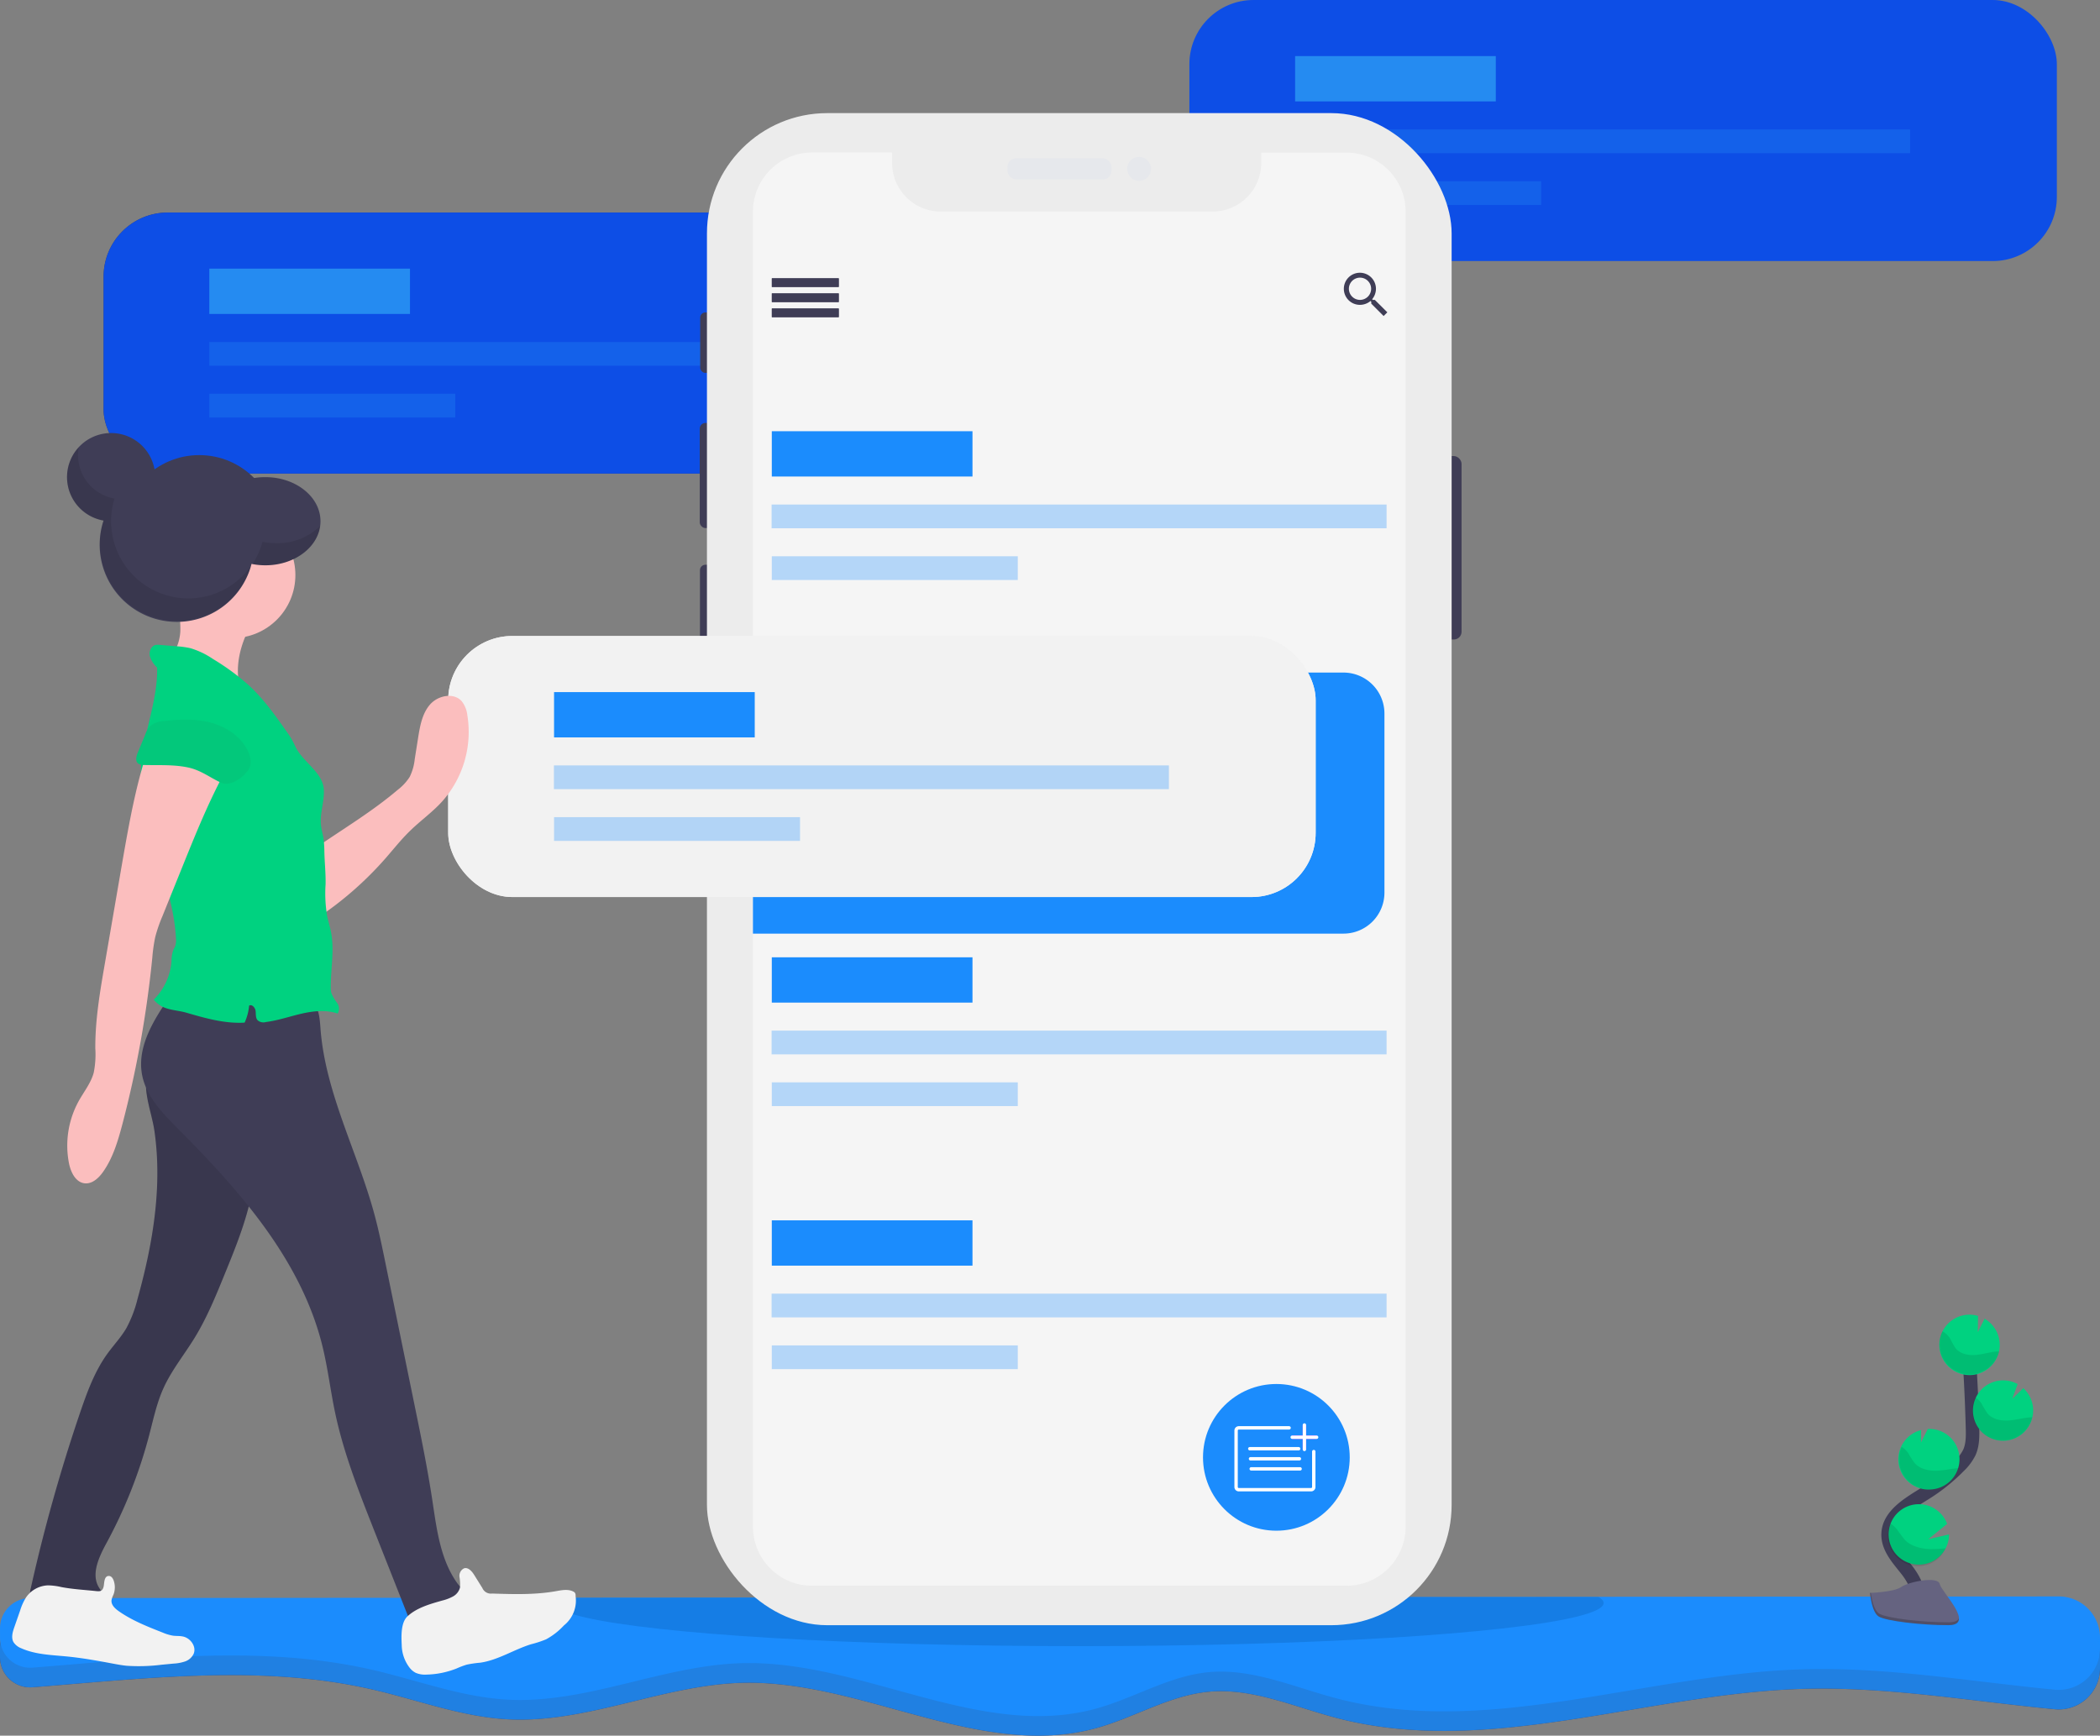 <svg xmlns="http://www.w3.org/2000/svg" width="623" height="515" viewBox="0 0 623 515">
  <rect x="0" y="0" width="623" height="515" fill="#808080" stroke="none"/>
  <g id="undraw_note_list_etto" transform="translate(0)">
    <path id="Path_397" data-name="Path 397" d="M736,809.349v3.2a12.228,12.228,0,0,1-13.375,12.163c-25.042-2.381-49.968-6.811-75.093-6.037-46.322,1.415-93.028,20.376-137.866,8.661-12.646-3.3-25.15-9.045-38.16-7.81-11.673,1.107-22.061,7.714-33.37,10.812-34.393,9.449-69.413-14.429-105.066-13.463-23.5.64-46,12.093-69.477,10.819-13.6-.73-26.564-5.71-39.836-8.777-33.043-7.644-67.072-3.374-101.119-.723A8.958,8.958,0,0,1,113,809.279v-2.74a8.959,8.959,0,0,1,8.955-8.962L723.8,797.09A12.229,12.229,0,0,1,736,809.349Z" transform="translate(-113 -317.557)" fill="#3f3d56"/>
    <path id="Path_398" data-name="Path 398" d="M736,809.349v3.2a12.228,12.228,0,0,1-13.375,12.163c-25.042-2.381-49.968-6.811-75.093-6.037-46.322,1.415-93.028,20.376-137.866,8.661-12.646-3.3-25.15-9.045-38.16-7.81-11.673,1.107-22.061,7.714-33.37,10.812-34.393,9.449-69.413-14.429-105.066-13.463-23.5.64-46,12.093-69.477,10.819-13.6-.73-26.564-5.71-39.836-8.777-33.043-7.644-67.072-3.374-101.119-.723A8.958,8.958,0,0,1,113,809.279v-2.74a8.959,8.959,0,0,1,8.955-8.962L723.8,797.09A12.229,12.229,0,0,1,736,809.349Z" transform="translate(-113 -317.557)" fill="#1b8cfd" opacity="0.84"/>
    <path id="Path_399" data-name="Path 399" d="M736,800.209v3.2a13.057,13.057,0,0,1-.07,1.331,12.226,12.226,0,0,1-13.3,10.883c-25.042-2.388-49.968-6.818-75.093-6.043C601.21,811,554.5,829.964,509.667,818.242c-12.646-3.3-25.15-9.046-38.16-7.81-11.673,1.107-22.061,7.714-33.37,10.819-34.393,9.423-69.413-14.455-105.066-13.495-23.5.64-46,12.093-69.477,10.825-13.6-.736-26.564-5.71-39.836-8.783-33.037-7.637-67.072-3.367-101.119-.717a8.956,8.956,0,0,1-9.5-7.362,8.78,8.78,0,0,1-.134-1.575v-2.74a8.958,8.958,0,0,1,8.955-8.962l150.844-.122,308.18-.256L723.8,787.95A12.229,12.229,0,0,1,736,800.209Z" transform="translate(-113 -314.268)" fill="#1b8cfd"/>
    <path id="Path_400" data-name="Path 400" d="M681.709,789.982c0,1.415-2.791,2.772-7.938,4.046-20.607,5.089-78.861,8.757-147.621,8.757-67.646,0-125.2-3.553-146.6-8.521-5.761-1.338-8.962-2.778-8.962-4.283,0-.525.384-1.044,1.139-1.556l308.436-.256C681.184,788.765,681.709,789.341,681.709,789.982Z" transform="translate(-205.964 -314.347)" fill="#004a94" opacity="0.22"/>
    <g id="Group_230" data-name="Group 230" transform="translate(352.852)" opacity="0.9">
      <rect id="Rectangle_328" data-name="Rectangle 328" width="257.345" height="77.46" rx="19.03" fill="#0048f1"/>
      <rect id="Rectangle_329" data-name="Rectangle 329" width="59.535" height="13.443" transform="translate(31.368 16.644)" fill="#1b8cfd"/>
      <rect id="Rectangle_330" data-name="Rectangle 330" width="182.446" height="7.042" transform="translate(31.368 38.41)" fill="#1b8cfd" opacity="0.3"/>
      <rect id="Rectangle_331" data-name="Rectangle 331" width="72.978" height="7.042" transform="translate(31.368 53.774)" fill="#1b8cfd" opacity="0.3"/>
    </g>
    <g id="Group_231" data-name="Group 231" transform="translate(30.728 63.062)" opacity="0.9">
      <rect id="Rectangle_332" data-name="Rectangle 332" width="257.345" height="77.46" rx="19.03" fill="#36334a"/>
      <rect id="Rectangle_333" data-name="Rectangle 333" width="59.535" height="13.443" transform="translate(31.368 16.644)" fill="#36334a"/>
      <rect id="Rectangle_334" data-name="Rectangle 334" width="182.446" height="7.042" transform="translate(31.368 38.41)" fill="#36334a"/>
      <rect id="Rectangle_335" data-name="Rectangle 335" width="72.978" height="7.042" transform="translate(31.368 53.774)" fill="#36334a"/>
      <rect id="Rectangle_336" data-name="Rectangle 336" width="257.345" height="77.46" rx="19.03" fill="#0048f1"/>
      <rect id="Rectangle_337" data-name="Rectangle 337" width="59.535" height="13.443" transform="translate(31.368 16.644)" fill="#1b8cfd"/>
      <rect id="Rectangle_338" data-name="Rectangle 338" width="182.446" height="7.042" transform="translate(31.368 38.41)" fill="#1b8cfd" opacity="0.3"/>
      <rect id="Rectangle_339" data-name="Rectangle 339" width="72.978" height="7.042" transform="translate(31.368 53.774)" fill="#1b8cfd" opacity="0.3"/>
    </g>
    <rect id="Rectangle_340" data-name="Rectangle 340" width="6.6" height="54.427" rx="2.29" transform="translate(427 135.322)" fill="#3f3d56"/>
    <rect id="Rectangle_341" data-name="Rectangle 341" width="3.707" height="17.918" rx="1.5" transform="translate(207.725 92.717)" fill="#3f3d56"/>
    <rect id="Rectangle_342" data-name="Rectangle 342" width="4.174" height="31.189" rx="1.69" transform="translate(207.591 125.494)" fill="#3f3d56"/>
    <rect id="Rectangle_343" data-name="Rectangle 343" width="3.975" height="31.458" rx="1.61" transform="translate(207.655 167.569)" fill="#3f3d56"/>
    <rect id="Rectangle_344" data-name="Rectangle 344" width="220.92" height="448.658" rx="35.69" transform="translate(209.729 33.564)" fill="#ececec"/>
    <rect id="Rectangle_345" data-name="Rectangle 345" width="30.849" height="6.267" rx="2.54" transform="translate(298.886 46.975)" fill="#e6e8ec"/>
    <circle id="Ellipse_50" data-name="Ellipse 50" cx="3.553" cy="3.553" r="3.553" transform="translate(334.383 46.553)" fill="#e6e8ec"/>
    <path id="Path_401" data-name="Path 401" d="M655.986,135.723V525.917a17.54,17.54,0,0,1-17.547,17.527H479.9a17.54,17.54,0,0,1-17.547-17.527V135.723A17.54,17.54,0,0,1,479.9,118.19h23.724v3.077A14.449,14.449,0,0,0,518.07,135.7h80.66a14.443,14.443,0,0,0,14.417-14.437v-3.045h25.293a17.54,17.54,0,0,1,17.547,17.5Z" transform="translate(-238.979 -72.931)" fill="#f5f5f5"/>
    <rect id="Rectangle_346" data-name="Rectangle 346" width="19.845" height="2.561" transform="translate(228.981 82.581)" fill="#3f3d56"/>
    <rect id="Rectangle_347" data-name="Rectangle 347" width="19.845" height="2.561" transform="translate(228.981 87.062)" fill="#3f3d56"/>
    <rect id="Rectangle_348" data-name="Rectangle 348" width="19.845" height="2.561" transform="translate(228.981 91.543)" fill="#3f3d56"/>
    <rect id="Rectangle_349" data-name="Rectangle 349" width="19.845" height="2.561" transform="translate(228.981 82.581)" fill="#3f3d56"/>
    <rect id="Rectangle_350" data-name="Rectangle 350" width="19.845" height="2.561" transform="translate(228.981 87.062)" fill="#3f3d56"/>
    <rect id="Rectangle_351" data-name="Rectangle 351" width="19.845" height="2.561" transform="translate(228.981 91.543)" fill="#3f3d56"/>
    <path id="Path_402" data-name="Path 402" d="M745.493,181.963h-.583l-.224-.186a4.872,4.872,0,0,0,1.139-3.13,4.763,4.763,0,1,0-4.737,4.788,4.949,4.949,0,0,0,3.124-1.14l.218.186v.589l3.674,3.681,1.1-1.1Zm-4.4,0a3.3,3.3,0,1,1,2.342-.97,3.316,3.316,0,0,1-2.342.97Z" transform="translate(-337.626 -92.981)" fill="#3f3d56"/>
    <rect id="Rectangle_352" data-name="Rectangle 352" width="59.535" height="13.443" transform="translate(228.967 127.948)" fill="#1b8cfd"/>
    <rect id="Rectangle_353" data-name="Rectangle 353" width="182.446" height="7.042" transform="translate(228.909 149.7)" fill="#1b8cfd" opacity="0.3"/>
    <rect id="Rectangle_354" data-name="Rectangle 354" width="72.978" height="7.042" transform="translate(228.962 165.054)" fill="#1b8cfd" opacity="0.3"/>
    <rect id="Rectangle_355" data-name="Rectangle 355" width="59.535" height="13.443" transform="translate(228.967 284.044)" fill="#1b8cfd"/>
    <rect id="Rectangle_356" data-name="Rectangle 356" width="182.446" height="7.042" transform="translate(228.909 305.798)" fill="#1b8cfd" opacity="0.3"/>
    <rect id="Rectangle_357" data-name="Rectangle 357" width="72.978" height="7.042" transform="translate(228.962 321.151)" fill="#1b8cfd" opacity="0.3"/>
    <rect id="Rectangle_358" data-name="Rectangle 358" width="59.535" height="13.443" transform="translate(228.967 362.092)" fill="#1b8cfd"/>
    <rect id="Rectangle_359" data-name="Rectangle 359" width="182.446" height="7.042" transform="translate(228.909 383.846)" fill="#1b8cfd" opacity="0.3"/>
    <rect id="Rectangle_360" data-name="Rectangle 360" width="72.978" height="7.042" transform="translate(228.962 399.2)" fill="#1b8cfd" opacity="0.3"/>
    <circle id="Ellipse_51" data-name="Ellipse 51" cx="21.765" cy="21.765" r="21.765" transform="translate(356.891 410.652)" fill="#1b8cfd"/>
    <path id="Path_403" data-name="Path 403" d="M709.376,716.855v10.518a.8.8,0,0,1-.8.8H687.13a.8.8,0,0,1-.8-.8V710.62a.8.8,0,0,1,.8-.8h14.922" transform="translate(-319.623 -286.154)" fill="none" stroke="#fff" stroke-linecap="round" stroke-miterlimit="10" stroke-width="1"/>
    <line id="Line_22" data-name="Line 22" x2="14.506" transform="translate(370.767 429.857)" fill="none" stroke="#fff" stroke-linecap="round" stroke-miterlimit="10" stroke-width="1"/>
    <line id="Line_23" data-name="Line 23" x2="14.512" transform="translate(370.978 432.846)" fill="none" stroke="#fff" stroke-linecap="round" stroke-miterlimit="10" stroke-width="1"/>
    <line id="Line_24" data-name="Line 24" x2="14.512" transform="translate(371.189 435.83)" fill="none" stroke="#fff" stroke-linecap="round" stroke-miterlimit="10" stroke-width="1"/>
    <line id="Line_25" data-name="Line 25" y2="7.253" transform="translate(386.976 422.815)" fill="none" stroke="#f0f" stroke-miterlimit="10" stroke-width="1"/>
    <line id="Line_26" data-name="Line 26" x1="7.259" transform="translate(383.346 426.445)" fill="none" stroke="#f0f" stroke-miterlimit="10" stroke-width="1"/>
    <line id="Line_27" data-name="Line 27" y2="7.253" transform="translate(386.976 422.815)" fill="none" stroke="#fff" stroke-linecap="round" stroke-miterlimit="10" stroke-width="1"/>
    <line id="Line_28" data-name="Line 28" x1="7.259" transform="translate(383.346 426.445)" fill="none" stroke="#fff" stroke-linecap="round" stroke-miterlimit="10" stroke-width="1"/>
    <path id="Path_404" data-name="Path 404" d="M996.994,749c1.921-3.527-.256-7.855-2.746-11s-5.512-6.4-5.448-10.428c.1-5.762,6.21-9.161,11.094-12.221a53.766,53.766,0,0,0,9.961-8.008,14.6,14.6,0,0,0,3.06-4.1c1.011-2.253.986-4.814.922-7.279q-.326-12.329-1.223-24.64" transform="translate(-428.664 -272.303)" fill="none" stroke="#3f3d56" stroke-miterlimit="10" stroke-width="4"/>
    <path id="Path_405" data-name="Path 405" d="M1030.443,665.814a8.963,8.963,0,0,0-4.481-7.362l-2.01,3.982.064-4.82a9.1,9.1,0,0,0-2.964-.359,8.962,8.962,0,1,0,9.4,8.559Z" transform="translate(-437.204 -267.164)" fill="#00d280"/>
    <path id="Path_406" data-name="Path 406" d="M1005.965,758.272a8.962,8.962,0,1,1,.435-7.234l-5.614,4.564,6.178-1.428A8.963,8.963,0,0,1,1005.965,758.272Z" transform="translate(-428.75 -298.885)" fill="#00d280"/>
    <path id="Path_407" data-name="Path 407" d="M1003.157,728.274a8.962,8.962,0,0,1-2.849-17.624l-.051,3.7,2.036-4.027h0a8.962,8.962,0,0,1,9.391,8.553,8.86,8.86,0,0,1-.384,3.066,8.962,8.962,0,0,1-8.143,6.331Z" transform="translate(-430.378 -286.331)" fill="#00d280"/>
    <path id="Path_408" data-name="Path 408" d="M1037.4,705.628a8.962,8.962,0,1,1,3.976-16.817l-1.588,4.353,3.265-3.137a8.962,8.962,0,0,1,2.913,6.19,8.827,8.827,0,0,1-.224,2.477,8.962,8.962,0,0,1-8.341,6.933Z" transform="translate(-442.808 -278.139)" fill="#00d280"/>
    <path id="Path_409" data-name="Path 409" d="M1029.257,670.973c-2.074.224-4.091.871-6.171,1s-4.366-.365-5.685-1.984a27.786,27.786,0,0,1-1.658-2.926,6.4,6.4,0,0,0-2.266-2.132,8.962,8.962,0,1,0,16.8,5.966Q1029.769,670.916,1029.257,670.973Z" transform="translate(-437.228 -269.93)" opacity="0.1"/>
    <path id="Path_410" data-name="Path 410" d="M1037.327,708.5a8.962,8.962,0,0,1-8.546-12.8,6.64,6.64,0,0,1,1.805,1.805,29.379,29.379,0,0,0,1.78,2.97c1.4,1.645,3.79,2.183,5.96,2.087s4.264-.717,6.4-.915c.3,0,.6-.045.909-.051A8.962,8.962,0,0,1,1037.327,708.5Z" transform="translate(-442.738 -281.073)" opacity="0.1"/>
    <path id="Path_411" data-name="Path 411" d="M1003.258,731.26a8.962,8.962,0,0,1-8.616-12.65,7.349,7.349,0,0,1,1.92,1.824,30.18,30.18,0,0,0,1.953,3.034c1.517,1.684,4.065,2.279,6.357,2.228s4.372-.6,6.581-.768a8.962,8.962,0,0,1-8.194,6.331Z" transform="translate(-430.479 -289.316)" opacity="0.1"/>
    <path id="Path_412" data-name="Path 412" d="M1005.831,761.5a8.973,8.973,0,0,1-16.382-7.33,8.862,8.862,0,0,1,1.972,1.76,39.039,39.039,0,0,0,2.407,3.2c1.837,1.805,4.8,2.561,7.445,2.618a38.408,38.408,0,0,0,4.558-.25Z" transform="translate(-428.615 -302.112)" opacity="0.1"/>
    <path id="Path_413" data-name="Path 413" d="M980.43,784.157s7.093-.218,9.231-1.741,10.883-3.335,11.433-.9,10.659,12.163,2.657,12.2-18.6-1.242-20.741-2.561S980.43,784.157,980.43,784.157Z" transform="translate(-425.652 -311.524)" fill="#656380"/>
    <path id="Path_414" data-name="Path 414" d="M1003.892,795.018c-8.009.064-18.6-1.248-20.735-2.561-1.626-.992-2.273-4.539-2.49-6.177h-.237s.448,5.723,2.561,7.042,12.733,2.605,20.741,2.561c2.311,0,3.1-.839,3.06-2.055C1006.491,794.544,1005.614,795,1003.892,795.018Z" transform="translate(-425.652 -313.667)" opacity="0.2"/>
    <path id="Path_415" data-name="Path 415" d="M649.693,371.661v53.095A12.163,12.163,0,0,1,637.53,436.92H462.35V359.46H637.53a12.163,12.163,0,0,1,12.163,12.2Z" transform="translate(-238.975 -159.9)" fill="#1b8cfd"/>
    <rect id="Rectangle_361" data-name="Rectangle 361" width="257.345" height="77.46" rx="19.03" transform="translate(132.965 188.705)" fill="#f2f2f2"/>
    <rect id="Rectangle_362" data-name="Rectangle 362" width="257.345" height="77.46" rx="19.03" transform="translate(132.965 188.705)" fill="#f2f2f2"/>
    <rect id="Rectangle_363" data-name="Rectangle 363" width="59.535" height="13.443" transform="translate(164.37 205.356)" fill="#1b8cfd"/>
    <rect id="Rectangle_364" data-name="Rectangle 364" width="182.446" height="7.042" transform="translate(164.328 227.109)" fill="#1b8cfd" opacity="0.3"/>
    <rect id="Rectangle_365" data-name="Rectangle 365" width="72.978" height="7.042" transform="translate(164.367 242.463)" fill="#1b8cfd" opacity="0.3"/>
    <circle id="Ellipse_52" data-name="Ellipse 52" cx="22.886" cy="22.886" r="22.886" transform="translate(36.227 135.036)" fill="#3f3d56"/>
    <path id="Path_416" data-name="Path 416" d="M163.86,564.171c2.362,16.574-.519,33.474-5.006,49.6a36.833,36.833,0,0,1-3.31,8.725c-1.568,2.7-3.751,5.012-5.6,7.547-3.841,5.288-6.094,11.523-8.2,17.694A499.1,499.1,0,0,0,127.14,699.8a3.566,3.566,0,0,0,0,2.221c.557,1.28,2.247,1.447,3.636,1.44l17.963-.1c.64-1.229-.544-2.561-1.28-3.739-2.561-3.982-.1-9.154,2.157-13.322a143.228,143.228,0,0,0,12.662-32.008c1.229-4.692,2.228-9.487,4.225-13.911,2.413-5.364,6.2-9.98,9.27-15,3.572-5.832,6.178-12.163,8.764-18.52,3.611-8.821,7.253-17.752,8.674-27.175,1.338-8.847.679-17.861-.192-26.765A1.69,1.69,0,0,0,191.06,551l-24.1-1.242c-4.968-.256-6.146-1.344-5.39,3.534C162.093,556.937,163.335,560.484,163.86,564.171Z" transform="translate(-118.024 -228.456)" fill="#3f3d56"/>
    <path id="Path_417" data-name="Path 417" d="M163.86,564.171c2.362,16.574-.519,33.474-5.006,49.6a36.833,36.833,0,0,1-3.31,8.725c-1.568,2.7-3.751,5.012-5.6,7.547-3.841,5.288-6.094,11.523-8.2,17.694A499.1,499.1,0,0,0,127.14,699.8a3.566,3.566,0,0,0,0,2.221c.557,1.28,2.247,1.447,3.636,1.44l17.963-.1c.64-1.229-.544-2.561-1.28-3.739-2.561-3.982-.1-9.154,2.157-13.322a143.228,143.228,0,0,0,12.662-32.008c1.229-4.692,2.228-9.487,4.225-13.911,2.413-5.364,6.2-9.98,9.27-15,3.572-5.832,6.178-12.163,8.764-18.52,3.611-8.821,7.253-17.752,8.674-27.175,1.338-8.847.679-17.861-.192-26.765A1.69,1.69,0,0,0,191.06,551l-24.1-1.242c-4.968-.256-6.146-1.344-5.39,3.534C162.093,556.937,163.335,560.484,163.86,564.171Z" transform="translate(-118.024 -228.456)" opacity="0.1"/>
    <path id="Path_418" data-name="Path 418" d="M187.1,508.475c-4.9,7.042-10.031,15.146-8.405,23.577,1.236,6.4,6.114,11.363,10.716,16,18.4,18.475,36.489,39,42.75,64.317,1.613,6.542,2.394,13.258,3.783,19.845,2.522,11.971,7.042,23.417,11.523,34.793l11.984,30.331A18.155,18.155,0,0,0,276.8,685.819a7.6,7.6,0,0,1-4.552-2.926c-5.121-7.087-6.171-16.2-7.483-24.845-1.453-9.551-3.393-19.026-5.339-28.494l-8.578-41.879c-.992-4.833-1.984-9.673-3.278-14.429-5.006-18.456-14.493-35.849-15.959-54.932-.218-2.8-.352-5.883-2.253-7.964-2-2.2-5.275-2.561-8.239-2.733C209.131,506.823,198.786,505.652,187.1,508.475Z" transform="translate(-136.53 -213.059)" fill="#3f3d56"/>
    <path id="Path_419" data-name="Path 419" d="M133.258,781.767a19.11,19.11,0,0,0-3.982-.512,8.271,8.271,0,0,0-6.5,3.553,16.166,16.166,0,0,0-1.748,3.841l-1.735,4.98c-.512,1.46-1.011,3.143-.25,4.481a4.75,4.75,0,0,0,2.33,1.824c4.2,1.869,8.93,1.972,13.507,2.42,4.443.435,8.847,1.216,13.232,2.042,1.511.282,3.015.57,4.545.723a54.159,54.159,0,0,0,10.281-.307l3.527-.339a12.7,12.7,0,0,0,3.47-.64,4.373,4.373,0,0,0,2.561-2.3c.871-2.157-1-4.712-3.284-5.121-.928-.186-1.888-.1-2.83-.224a13.372,13.372,0,0,1-3.1-.928c-4.513-1.773-9.071-3.566-13.04-6.357-1.1-.775-2.253-1.856-2.132-3.2a6.525,6.525,0,0,1,.57-1.658,6.056,6.056,0,0,0,.051-4.283c-.218-.589-.64-1.21-1.236-1.28-1.69-.2-1.485,2.26-1.735,3.2-.339,1.28-.954,1.4-2.157,1.28C140.146,782.593,136.69,782.42,133.258,781.767Z" transform="translate(-115.033 -310.857)" fill="#f2f2f2"/>
    <path id="Path_420" data-name="Path 420" d="M299.3,797.627a11.3,11.3,0,0,0,2.445,6.882,5.353,5.353,0,0,0,1.741,1.4,6.992,6.992,0,0,0,3.169.506,25.64,25.64,0,0,0,8.892-1.8,25.423,25.423,0,0,1,3.073-1.159,34.49,34.49,0,0,1,3.995-.576c5.294-.762,9.942-3.886,15.057-5.467a31.663,31.663,0,0,0,4.481-1.472,20.542,20.542,0,0,0,5.269-4.116,9.434,9.434,0,0,0,3.457-8.719,1.657,1.657,0,0,0-.154-.9,1.345,1.345,0,0,0-.576-.455c-1.556-.768-3.4-.384-5.121-.083-6.222,1.107-12.592.9-18.91.7a2.746,2.746,0,0,1-2.906-1.658l-2.4-3.841c-.685-1.1-1.773-2.362-3.015-1.984a2.457,2.457,0,0,0-1.357,2.561,13.683,13.683,0,0,1,.16,3.1,4.232,4.232,0,0,1-2.049,2.663,13.084,13.084,0,0,1-3.2,1.229c-3.534,1-7.644,2.132-10.377,4.731C298.994,791.033,299.18,795.162,299.3,797.627Z" transform="translate(-180.122 -309.54)" fill="#f2f2f2"/>
    <path id="Path_421" data-name="Path 421" d="M283.526,398.1a14.833,14.833,0,0,0,3.5-3.8,15.5,15.5,0,0,0,1.492-5.256l1.005-6.35c.557-3.5,1.21-7.208,3.547-9.878s6.991-3.623,9.366-.986a8.216,8.216,0,0,1,1.7,4.251,30.945,30.945,0,0,1-7.567,25.606c-2.874,3.15-6.4,5.653-9.442,8.629-2.65,2.561-4.948,5.5-7.394,8.284a102.053,102.053,0,0,1-20.146,17.6c.09-4.763.7-9.871,0-14.6-.519-3.418-1.92-5.262,1.389-7.5C268.655,408.884,276.407,404.16,283.526,398.1Z" transform="translate(-165.48 -163.791)" fill="#fbbebe"/>
    <path id="Path_422" data-name="Path 422" d="M194.041,334.943c-.25,3.406-1.664,6.888-4.481,8.853q11.965,4.187,23.6,9.231c-1.5-1.44-1.952-3.649-2.023-5.723-.2-5.422,1.677-10.755,4.417-15.428a3.745,3.745,0,0,0,.723-2.036c-.09-1.511-1.882-2.209-3.354-2.561a82.487,82.487,0,0,0-15.313-2.221c-2.209-.07-4.827-.768-4.327,2.042A30.907,30.907,0,0,1,194.041,334.943Z" transform="translate(-140.549 -147.445)" fill="#fbbebe"/>
    <circle id="Ellipse_53" data-name="Ellipse 53" cx="18.712" cy="18.712" r="18.712" transform="translate(50.208 151.914)" fill="#fbbebe"/>
    <path id="Path_423" data-name="Path 423" d="M223.917,376.392a22.638,22.638,0,0,0-2.375-3.982c-3.393-4.872-6.875-9.737-11.228-13.77a69.9,69.9,0,0,0-10.659-7.829,24.191,24.191,0,0,0-6.671-3.2,26.1,26.1,0,0,0-4.283-.583l-4.859-.4a3.973,3.973,0,0,0-1.28.038c-1.319.333-1.92,1.972-1.639,3.3a8.112,8.112,0,0,0,2.164,3.406c.218,9.916-4.193,19.7-4.788,29.6-1.043,17.284,9.526,33.423,10.371,50.752a5.474,5.474,0,0,1-.243,2.324c-.141.359-.352.685-.512,1.037a10.131,10.131,0,0,0-.57,3.521,17.886,17.886,0,0,1-5.269,11.28,7.829,7.829,0,0,0,2.97,2.266c2.042.89,4.481.967,6.651,1.588,5.659,1.652,11.459,3.316,17.342,2.964a15.3,15.3,0,0,0,1.338-5.038c.832-.518,1.792.589,1.92,1.562s-.058,2.106.64,2.81a2.635,2.635,0,0,0,2.433.487c3.591-.455,7.042-1.664,10.563-2.477s7.285-1.2,10.71-.038a2.866,2.866,0,0,0-.166-3.137A14.011,14.011,0,0,1,234.794,450a6.452,6.452,0,0,1-.2-1.888c0-5.473,1.127-11,.058-16.375-.314-1.575-.813-3.111-1.133-4.692a40.469,40.469,0,0,1-.461-9.359c.083-3.13-.294-6.517-.358-9.692a30.909,30.909,0,0,0-.256-3.924c-.218-1.364-.64-2.7-.755-4.071-.346-3.5,1.063-6.965.851-10.473C232.182,384.2,225.991,381.3,223.917,376.392Z" transform="translate(-136.471 -155.277)" fill="#00d280"/>
    <path id="Path_424" data-name="Path 424" d="M169.433,389.128c-4.532,12.022-6.747,24.774-8.962,37.437l-5.121,29.742c-1.453,8.405-2.913,16.862-2.855,25.389a27.177,27.177,0,0,1-.474,7.144c-.819,3.034-2.855,5.563-4.4,8.322a27.386,27.386,0,0,0-2.945,18.52c.525,2.657,1.959,5.672,4.654,5.979,2.215.243,4.129-1.517,5.422-3.335,2.97-4.167,4.443-9.2,5.761-14.154a320.154,320.154,0,0,0,8.879-49.35,48.047,48.047,0,0,1,.89-6.274,44.517,44.517,0,0,1,2.164-6.248q2.938-7.285,5.883-14.57c4.526-11.222,9.077-22.5,15.293-32.879-6.146-1.767-12.541-3.841-18.686-5.589C173.165,388.738,171.264,389.052,169.433,389.128Z" transform="translate(-124.218 -170.555)" fill="#fbbebe"/>
    <path id="Path_425" data-name="Path 425" d="M191.586,395.472c-4.3-.928-8.751-.64-13.143-.749a2.836,2.836,0,0,1-1.767-.461c-.89-.762-.512-2.189-.064-3.271l2.125-5.121a7.452,7.452,0,0,1,1.7-2.83,7.222,7.222,0,0,1,4.039-1.37c4.667-.538,9.468-.717,13.994.544s8.783,4.129,10.806,8.373c.845,1.767,1.236,3.995.115,5.6-1.664,2.388-5.4,5.057-8.181,3.751C197.878,398.378,195.324,396.285,191.586,395.472Z" transform="translate(-135.719 -167.736)" fill="#03c87b"/>
    <path id="Path_426" data-name="Path 426" d="M202.918,261.435a18.9,18.9,0,0,0-10.422,3,22.886,22.886,0,0,0-22.47-5.262,13.079,13.079,0,1,0-15.121,15.14,22.886,22.886,0,1,0,43.9,12.861,20.484,20.484,0,0,0,4.1.416c9.026,0,16.35-5.858,16.35-13.079S211.932,261.435,202.918,261.435Z" transform="translate(-124.179 -119.86)" fill="#3f3d56"/>
    <path id="Path_427" data-name="Path 427" d="M237.1,296.544a19.912,19.912,0,0,1-4.1-.416,22.77,22.77,0,0,1-3,6.587,20.556,20.556,0,0,0,3.841.371c8.437,0,15.364-5.121,16.254-11.677A18.035,18.035,0,0,1,237.1,296.544Z" transform="translate(-155.101 -135.365)" opacity="0.1"/>
    <path id="Path_428" data-name="Path 428" d="M180.015,299.79a22.918,22.918,0,0,1-21.881-29.627,13.079,13.079,0,0,1-10.812-12.88,12.858,12.858,0,0,1,.211-2.343,13.078,13.078,0,0,0,7.336,21.765,22.886,22.886,0,1,0,43.717,13.559A22.841,22.841,0,0,1,180.015,299.79Z" transform="translate(-124.174 -122.233)" opacity="0.1"/>
  </g>
</svg>
